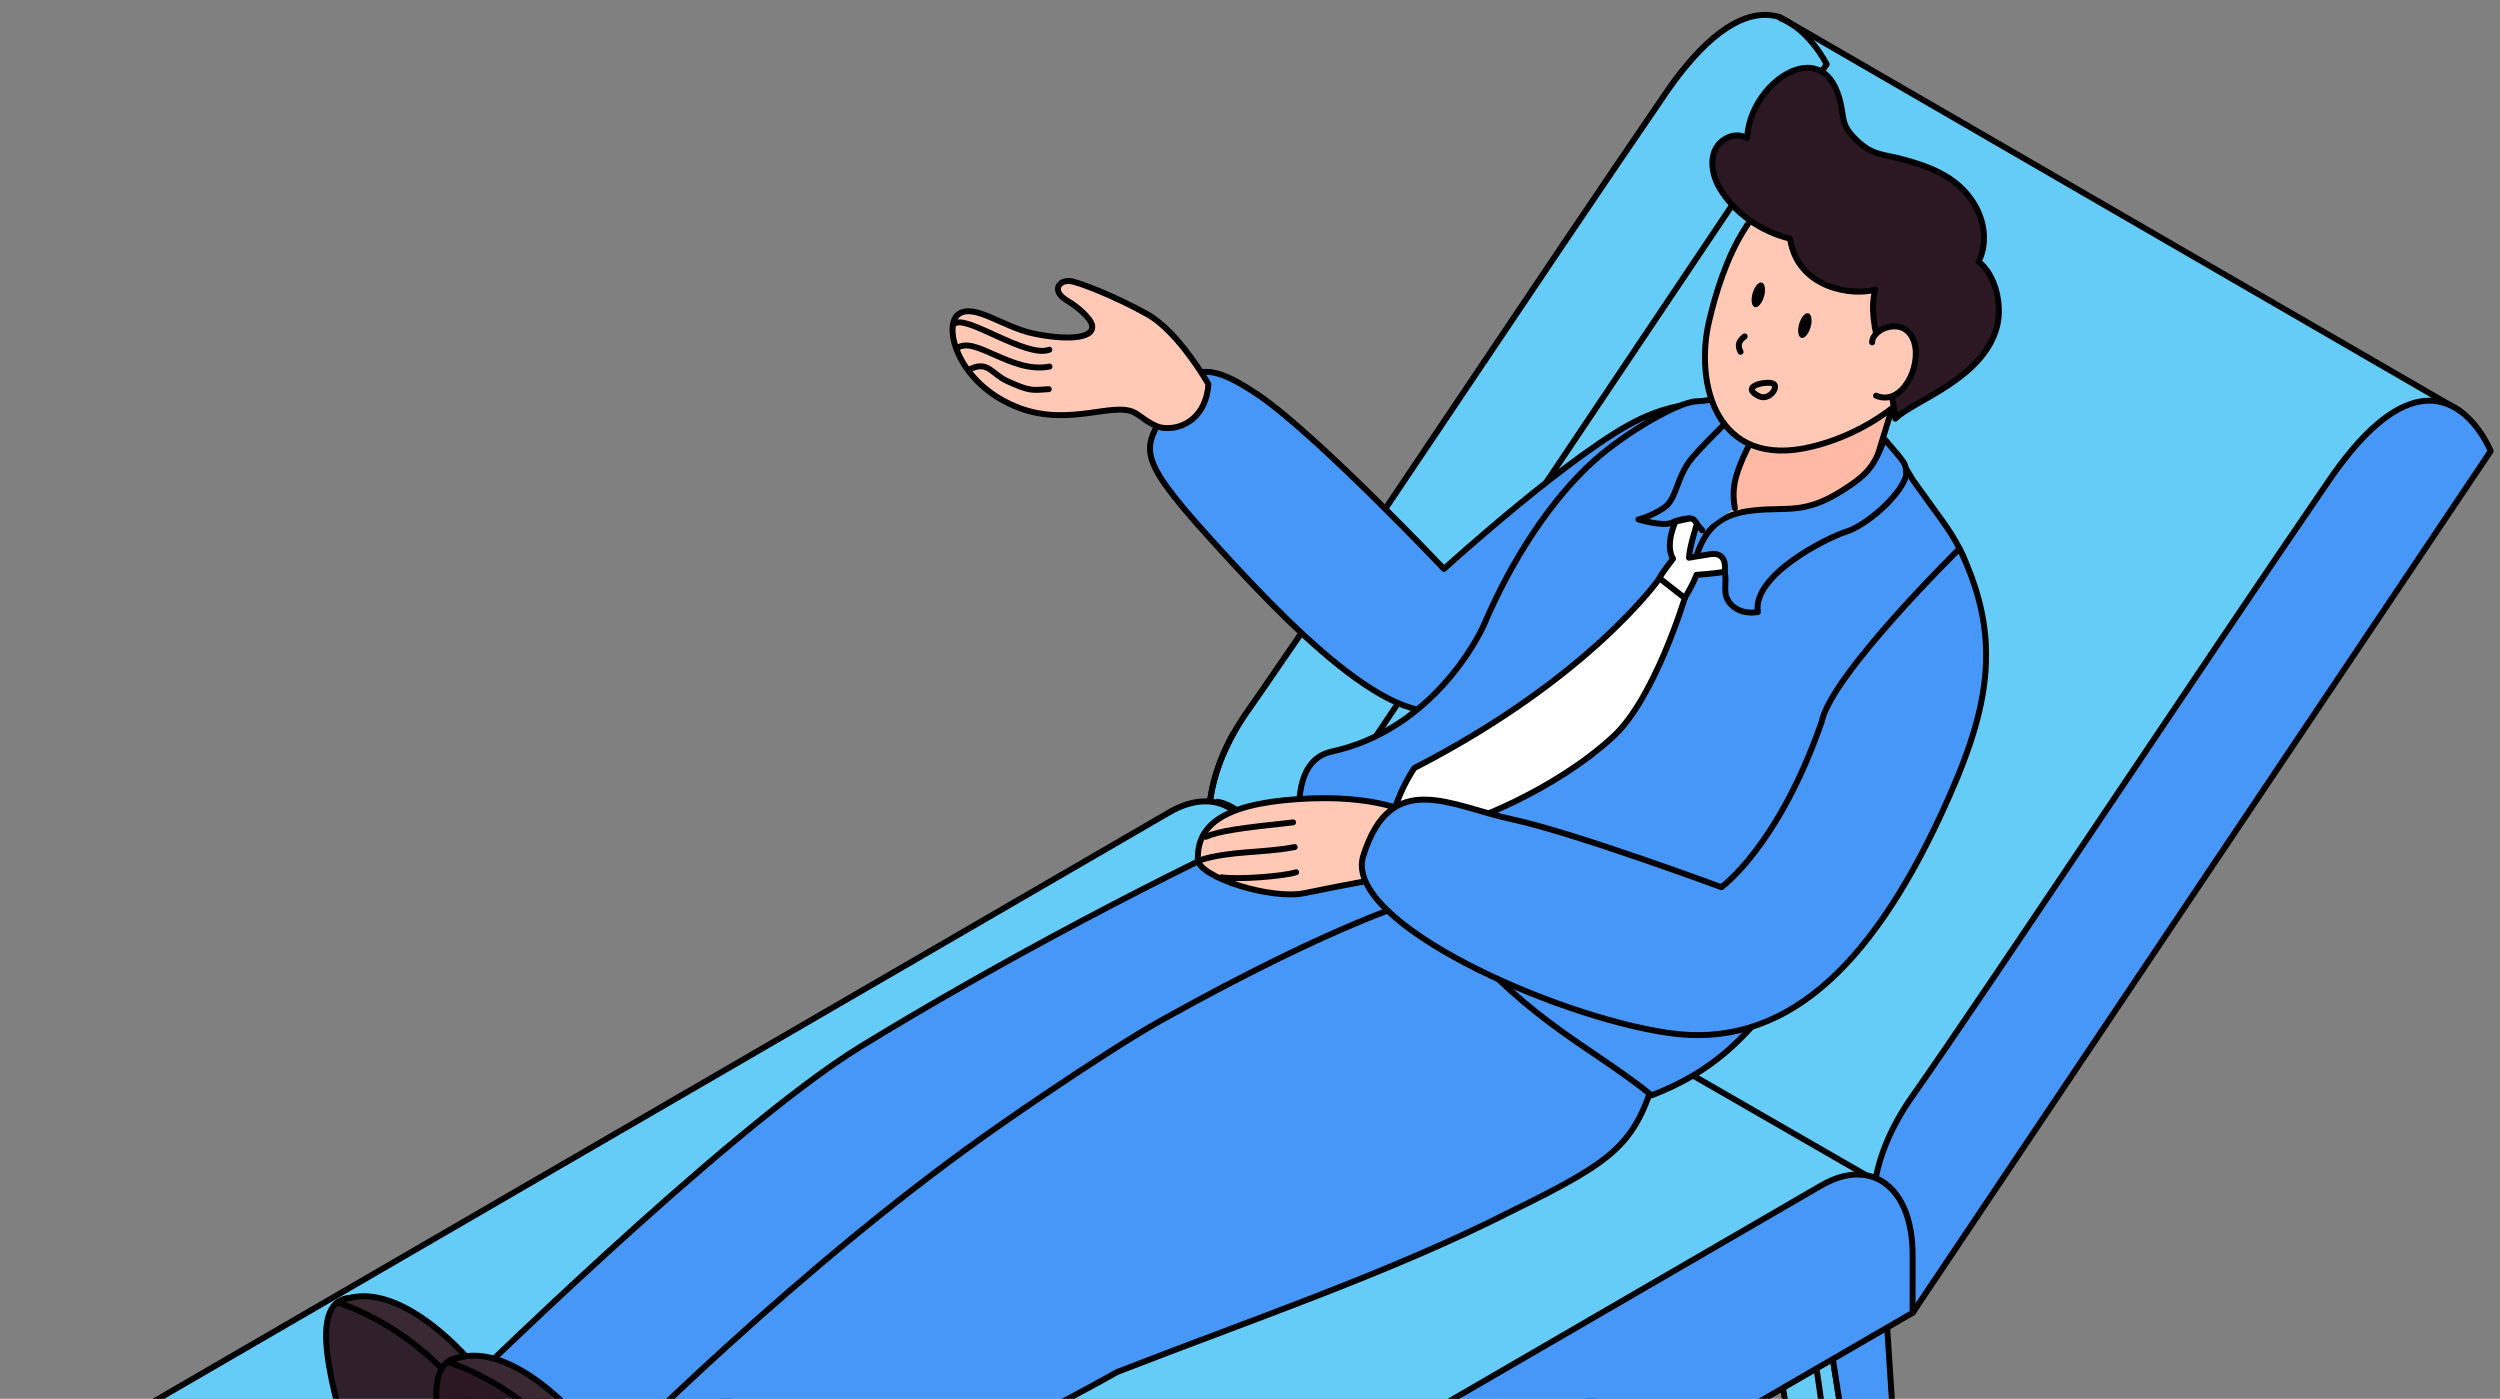 <?xml version="1.0" encoding="UTF-8"?> <svg xmlns="http://www.w3.org/2000/svg" width="168" height="94" viewBox="0 0 168 94" fill="none"><rect x="0" y="0" width="168" height="94" fill="#808080" stroke="none"/> <path d="M126.538 112.633L122.517 110.309L118.498 84.922L122.517 87.236L126.538 112.633Z" fill="#65CBF7" stroke="black" stroke-width="0.4" stroke-miterlimit="10" stroke-linecap="round" stroke-linejoin="round"></path> <path d="M126.538 112.633L128.278 111.562L126.538 84.922L122.518 87.236L126.538 112.633Z" fill="#4697F7" stroke="black" stroke-width="0.4" stroke-miterlimit="10" stroke-linecap="round" stroke-linejoin="round"></path> <path d="M89.998 91.53L85.978 89.207L81.957 63.819L85.978 66.133L89.998 91.53Z" fill="#3A2832" stroke="black" stroke-width="0.4" stroke-miterlimit="10" stroke-linecap="round" stroke-linejoin="round"></path> <path d="M89.998 91.53L91.747 90.459L89.998 63.819L85.978 66.133L89.998 91.53Z" fill="#2B1822" stroke="black" stroke-width="0.4" stroke-miterlimit="10" stroke-linecap="round" stroke-linejoin="round"></path> <path d="M119.612 1.154C118.069 0.666 115.935 1.214 113.183 4.583C112.764 5.097 112.326 5.68 111.881 6.34C103.566 18.477 90.238 38.577 84.615 46.676C84.358 47.045 84.109 47.397 83.886 47.714C77.86 56.276 83.886 62.285 83.886 62.285L128.535 88.221L135.649 76.136L161.398 32.414L165.286 27.592L119.631 1.159L119.612 1.154Z" fill="#65CBF7" stroke="black" stroke-width="0.4" stroke-miterlimit="10" stroke-linecap="round" stroke-linejoin="round"></path> <path d="M128.527 88.221L167.373 30.314C167.373 30.314 163.892 21.52 156.522 32.268C147.822 44.954 133.644 66.365 128.527 73.642C122.501 82.205 128.527 88.213 128.527 88.213V88.221Z" fill="#4697F7" stroke="black" stroke-width="0.4" stroke-miterlimit="10" stroke-linecap="round" stroke-linejoin="round"></path> <path d="M81.231 54.947C81.11 59.43 83.906 62.217 83.906 62.217V62.226L122.752 4.318C122.752 4.318 121.603 1.989 119.647 1.227" stroke="black" stroke-width="0.4" stroke-miterlimit="10" stroke-linecap="round" stroke-linejoin="round"></path> <path d="M82.851 49.333C81.72 51.399 81.276 53.289 81.231 54.947" stroke="black" stroke-width="0.4" stroke-miterlimit="10" stroke-linecap="round" stroke-linejoin="round"></path> <path d="M127.198 80.01L83.012 54.562C81.889 53.645 80.321 53.576 78.572 54.588L7.146 96.029C6.186 96.587 5.277 97.41 4.463 98.404L56.706 128.567L127.198 80.019V80.01Z" fill="#65CBF7" stroke="black" stroke-width="0.4" stroke-miterlimit="10" stroke-linecap="round" stroke-linejoin="round"></path> <path d="M128.527 88.221L44.809 136.752V132.852C44.809 128.326 47.56 123.072 50.955 121.11L122.381 79.667C125.775 77.704 128.527 79.787 128.527 84.313V88.213V88.221Z" fill="#4697F7" stroke="black" stroke-width="0.4" stroke-miterlimit="10" stroke-linecap="round" stroke-linejoin="round"></path> <path d="M81.829 53.876C83.667 54.231 84.903 56.167 84.903 59.201V63.101V63.11L14.516 103.914" stroke="black" stroke-width="0.4" stroke-miterlimit="10" stroke-linecap="round" stroke-linejoin="round"></path> <path d="M102.358 44.058C109.636 38.307 119.681 29.02 119.681 29.02L116.911 27.803C116.911 27.803 114.65 26.125 110.313 28.113C105.975 30.102 97.035 38.23 97.035 38.23C97.035 38.23 88.498 29.217 84.563 26.543C80.621 23.868 79.819 24.932 78.345 27.555C76.87 30.178 76.223 30.545 81.212 36.065C86.201 41.594 94.006 49.833 97.879 47.342C99.113 46.549 100.66 45.4 102.358 44.058Z" fill="#4697F7" stroke="black" stroke-width="0.4" stroke-miterlimit="10" stroke-linecap="round" stroke-linejoin="round"></path> <path d="M87.298 54.699C78.778 58.471 66.846 64.796 57.812 70.342C48.777 75.896 30.443 93.973 30.443 93.973L39.229 99.724C39.229 99.724 56.535 89.456 62.672 85.307C68.809 81.15 79.146 77.079 83.663 74.525C88.18 71.97 100.172 61.968 100.172 61.968C100.172 61.968 93.384 55.505 87.298 54.708V54.699Z" fill="#4697F7" stroke="black" stroke-width="0.4" stroke-miterlimit="10" stroke-linecap="round" stroke-linejoin="round"></path> <path d="M70.218 73.536C68.279 74.844 66.39 76.16 64.952 77.207C51.494 87.013 39.211 99.716 39.211 99.716L44.826 107.567C44.826 107.567 67.057 96.72 75.086 92.195C83.707 88.833 93.546 85.487 101.603 81.377C108.562 77.959 109.866 76.924 111.272 72.193C108.718 65.482 96.597 60.142 96.597 60.142C95.552 60.305 89.886 61.959 77.989 68.593C76.226 69.576 73.165 71.547 70.218 73.536Z" fill="#4697F7" stroke="black" stroke-width="0.4" stroke-miterlimit="10" stroke-linecap="round" stroke-linejoin="round"></path> <path d="M120.006 26.928C118.788 26.054 115.304 26.93 114.001 26.969C112.775 27.005 109.215 29.087 107.141 30.942C104.2 33.574 101.56 37.677 99.743 41.937C99.315 42.94 96.169 49.051 89.483 50.508C87.212 51.005 87.298 53.859 87.298 54.708C89.843 56.748 94.926 59.302 97.858 62.773C102.914 68.765 107.012 70.376 110.989 73.608C115.181 71.988 117.186 69.793 119.526 66.836C123.555 61.728 126.675 55.102 129.769 49.154C131.51 45.81 133.991 41.381 131.698 36.894C130.987 35.503 130.307 34.745 128.517 32.213C126.082 27.799 122.852 28.96 120.023 26.937L120.006 26.928Z" fill="#4697F7" stroke="black" stroke-width="0.4" stroke-miterlimit="10" stroke-linecap="round" stroke-linejoin="round"></path> <path d="M118.112 25.865C118.112 25.865 117.684 28.985 115.472 33.485C114.967 36.811 116.132 39.185 119.843 36.819C123.555 34.454 125.779 31.917 125.779 31.917L127.54 26.14L118.103 25.857L118.112 25.865Z" fill="#FFB9A4" stroke="black" stroke-width="0.4" stroke-miterlimit="10" stroke-linecap="round" stroke-linejoin="round"></path> <path d="M126.637 29.503C125.942 31.268 125.63 31.814 123.778 32.98C121.266 34.565 120.126 34.068 117.923 34.291C115.626 34.523 114.581 35.431 113.929 37.591C114.829 37.462 114.992 37.017 115.652 37.891C116.089 38.474 115.909 39.134 115.943 39.751C115.986 40.617 116.886 41.337 118.129 41.131C117.735 38.662 122.754 36.133 124.108 35.713C125.342 35.328 127.687 33.391 128.099 31.942C128.076 31.053 128.057 31.194 126.637 29.503Z" fill="#4697F7" stroke="black" stroke-width="0.4" stroke-miterlimit="10" stroke-linecap="round" stroke-linejoin="round"></path> <path d="M116.584 34.146C116.474 33.551 116.44 32.791 116.68 31.985C117.221 30.177 118.344 28.54 118.344 28.54L117.015 27.417C117.015 27.417 114.787 29.508 113.715 30.768C112.644 32.028 112.704 33.52 111.821 34.12C110.937 34.72 110.098 34.908 110.098 34.908C110.098 34.908 111.735 35.397 112.326 35.131C112.917 34.865 113.646 34.745 113.792 34.925C113.859 35.008 114.123 35.333 114.396 35.644" fill="#4697F7"></path> <path d="M116.584 34.146C116.474 33.551 116.44 32.791 116.68 31.985C117.221 30.177 118.344 28.54 118.344 28.54L117.015 27.417C117.015 27.417 114.787 29.508 113.715 30.768C112.644 32.028 112.704 33.52 111.821 34.12C110.937 34.72 110.098 34.908 110.098 34.908C110.098 34.908 111.735 35.397 112.326 35.131C112.917 34.865 113.646 34.745 113.792 34.925C113.859 35.008 114.123 35.333 114.396 35.644" stroke="black" stroke-width="0.4" stroke-miterlimit="10" stroke-linecap="round" stroke-linejoin="round"></path> <path d="M131.989 18.708C132.135 15.837 125.046 11.723 122.132 11.997C117.743 12.4 115.772 17.645 114.847 21.597C113.877 25.754 115.301 31.617 121.806 30.005C127.086 28.694 131.706 24.305 131.981 18.717L131.989 18.708Z" fill="#FFC9B6" stroke="black" stroke-width="0.4" stroke-miterlimit="10" stroke-linecap="round" stroke-linejoin="round"></path> <path d="M132.958 17.586C133.704 16.086 133.275 14.234 132.067 12.897C130.961 11.671 129.375 11.106 127.823 10.694C126.444 10.334 125.844 10.446 124.772 9.426C123.624 8.337 123.993 7.934 123.589 6.554C122.364 2.303 117.556 5.62 117.41 9.271C116.981 9.057 116.501 9.014 115.978 9.306C114.752 9.983 114.941 11.577 115.533 12.597C116.518 14.294 118.344 15.58 120.29 16.034C120.804 19.454 124.601 19.908 126.024 19.454C125.338 21.863 127.113 25.128 127.361 28.137C128.578 26.911 133.327 25.471 134.21 21.897C134.543 20.543 134.149 18.52 132.967 17.586H132.958Z" fill="#2B1822" stroke="black" stroke-width="0.4" stroke-miterlimit="10" stroke-linecap="round" stroke-linejoin="round"></path> <path d="M125.809 23.009C125.784 22.064 128.072 21.153 128.637 23.004C129.135 24.633 127.811 27.325 126.07 26.591" fill="#FFC9B6"></path> <path d="M125.809 23.009C125.784 22.064 128.072 21.153 128.637 23.004C129.135 24.633 127.811 27.325 126.07 26.591" stroke="black" stroke-width="0.4" stroke-miterlimit="10" stroke-linecap="round" stroke-linejoin="round"></path> <path d="M112.421 37.548C111.864 36.562 112.601 35.037 112.601 35.037C112.601 35.037 112.987 34.977 113.483 34.857C113.877 34.762 114.032 35.225 114.032 35.225C114.032 35.225 113.526 36.768 113.501 37.48C113.501 37.48 114.512 37.3 114.958 37.239C116.166 37.068 115.892 38.431 115.892 38.431C115.892 38.431 114.855 38.585 114.007 38.628C113.817 39.117 113.544 39.648 113.21 40.188C112.917 40.66 112.352 40.814 111.949 40.548C111.315 40.128 111.272 39.52 111.521 38.868C111.641 38.534 112.087 38.02 112.429 37.548H112.421Z" fill="white" stroke="black" stroke-width="0.4" stroke-miterlimit="10" stroke-linecap="round" stroke-linejoin="round"></path> <path d="M111.521 38.86C111.521 38.86 106.884 45.536 95.038 51.614C93.469 54.031 93.349 56.088 93.349 56.088L98.629 55.205C98.629 55.205 104.295 53.294 108.426 49.479C111.186 46.934 113.218 40.188 113.218 40.188L111.529 38.868L111.521 38.86Z" fill="white" stroke="black" stroke-width="0.4" stroke-miterlimit="10" stroke-linecap="round" stroke-linejoin="round"></path> <path d="M94.918 54.734C94.918 54.734 92.646 53.337 87.263 53.696C81.88 54.048 80.457 55.642 80.492 57.733C80.509 58.942 85.42 60.493 87.684 60.014C89.947 59.533 94.746 58.668 94.746 58.668L94.918 54.734Z" fill="#FFC9B6" stroke="black" stroke-width="0.4" stroke-miterlimit="10" stroke-linecap="round" stroke-linejoin="round"></path> <path d="M122.415 48.511C119.5 56.9 115.675 59.618 115.675 59.618C115.675 59.618 105.743 55.942 101.62 55.059C97.489 54.176 93.469 51.588 91.609 57.519C90.22 61.95 104.407 68.302 112.129 69.416C119.852 70.539 125.625 65.075 130.417 54.781C133.631 47.864 134.702 43.106 131.678 36.87C131.678 36.87 123.041 45.365 122.415 48.511Z" fill="#4697F7" stroke="black" stroke-width="0.4" stroke-miterlimit="10" stroke-linecap="round" stroke-linejoin="round"></path> <path d="M81.204 25.814C81.204 25.814 79.232 22.317 77.115 21.125C74.998 19.934 72.452 18.94 71.912 18.888C71.141 18.811 70.618 19.565 71.74 20.217C72.409 20.603 73.3 21.4 73.386 21.845C73.583 22.84 71.423 22.84 69.401 22.402C67.378 21.965 65.441 20.345 64.395 21.125C63.349 21.905 64.343 25.865 68.526 27.425C71.912 28.685 74.878 26.945 76.284 27.751C76.806 28.051 77.458 28.702 78.255 28.762C79.584 28.857 81.066 27.957 81.204 25.814Z" fill="#FFC9B6" stroke="black" stroke-width="0.4" stroke-miterlimit="10" stroke-linecap="round" stroke-linejoin="round"></path> <path d="M34 94.778C32.054 92.447 27.906 88.041 24.426 87.296C20.954 86.55 21.597 90.853 23.277 96.518C24.957 102.184 29.483 102.518 29.483 102.518C29.483 102.518 29.663 104.704 30.957 105.981C33.366 108.356 37.069 106.855 37.377 103.213C37.694 99.561 35.449 96.527 34 94.787V94.778Z" fill="#30202C" stroke="black" stroke-width="0.4" stroke-miterlimit="10" stroke-linecap="round" stroke-linejoin="round"></path> <path d="M22.686 87.536C22.686 87.536 27.092 88.787 30.666 93.047C34.24 97.307 33.375 101.516 33.375 101.516C33.375 101.516 34.626 103.161 35.149 104.592C35.715 106.135 34.952 106.855 34.952 106.855C34.952 106.855 37.017 106.659 37.438 103.589C37.858 100.521 36.169 96.939 32.595 92.593C29.029 88.248 25.3 86.139 22.686 87.536Z" fill="#3A2832" stroke="black" stroke-width="0.4" stroke-miterlimit="10" stroke-linecap="round" stroke-linejoin="round"></path> <path d="M41.406 98.773C39.46 96.442 35.312 92.036 31.832 91.29C28.36 90.544 29.003 94.847 30.683 100.513C32.363 106.178 36.889 106.512 36.889 106.512C36.889 106.512 37.069 108.698 38.363 109.975C40.772 112.35 44.474 110.85 44.783 107.206C45.1 103.556 42.855 100.521 41.406 98.781V98.773Z" fill="#2B1822" stroke="black" stroke-width="0.4" stroke-miterlimit="10" stroke-linecap="round" stroke-linejoin="round"></path> <path d="M30.092 91.53C30.092 91.53 34.498 92.781 38.072 97.041C41.638 101.301 40.78 105.509 40.78 105.509C40.78 105.509 42.032 107.156 42.555 108.587C43.12 110.129 42.358 110.85 42.358 110.85C42.358 110.85 44.423 110.652 44.843 107.584C45.263 104.516 43.575 100.932 40 96.587C36.435 92.241 32.706 90.133 30.092 91.53Z" fill="#3A2832" stroke="black" stroke-width="0.4" stroke-miterlimit="10" stroke-linecap="round" stroke-linejoin="round"></path> <path d="M65.257 24.771C66.425 24.259 66.656 25.14 67.677 25.606C69.215 26.306 69.34 26.229 70.477 26.151" stroke="black" stroke-width="0.4" stroke-miterlimit="10" stroke-linecap="round" stroke-linejoin="round"></path> <path d="M64.293 23.416C65.477 22.483 67.946 25.135 70.524 24.633" stroke="black" stroke-width="0.4" stroke-miterlimit="10" stroke-linecap="round" stroke-linejoin="round"></path> <path d="M64.113 21.782C64.807 21.022 68.951 24.102 70.517 23.5" stroke="black" stroke-width="0.4" stroke-miterlimit="10" stroke-linecap="round" stroke-linejoin="round"></path> <path d="M87.1 58.615C86.237 58.891 83.168 59.122 82.095 58.955" stroke="black" stroke-width="0.4" stroke-miterlimit="10" stroke-linecap="round" stroke-linejoin="round"></path> <path d="M87.002 56.923C84.771 57.346 82.677 57.152 80.622 57.809" stroke="black" stroke-width="0.4" stroke-miterlimit="10" stroke-linecap="round" stroke-linejoin="round"></path> <path d="M86.896 55.264C83.388 55.644 81.967 55.828 81.029 56.233" stroke="black" stroke-width="0.4" stroke-miterlimit="10" stroke-linecap="round" stroke-linejoin="round"></path> <path d="M120.902 21.768C121.032 21.313 121.309 20.992 121.522 21.053C121.734 21.113 121.801 21.532 121.671 21.988C121.541 22.443 121.263 22.764 121.052 22.703C120.839 22.643 120.773 22.224 120.902 21.768Z" fill="black"></path> <path d="M117.775 19.704C117.904 19.248 118.182 18.928 118.394 18.988C118.606 19.049 118.673 19.467 118.544 19.923C118.413 20.379 118.136 20.699 117.924 20.639C117.711 20.578 117.644 20.16 117.775 19.704Z" fill="black"></path> <path d="M117.241 22.606C116.832 22.925 116.744 23.201 116.965 23.641" stroke="black" stroke-width="0.4" stroke-miterlimit="10" stroke-linecap="round" stroke-linejoin="round"></path> <path d="M119.069 25.745C119.655 25.867 118.93 26.99 118.192 26.621C116.941 25.995 118.499 25.625 119.069 25.745Z" stroke="black" stroke-width="0.4" stroke-miterlimit="10" stroke-linecap="round" stroke-linejoin="round"></path> <path d="M124.528 109.056L122.107 92.206" stroke="black" stroke-width="0.4" stroke-miterlimit="10" stroke-linecap="round" stroke-linejoin="round"></path> </svg> 